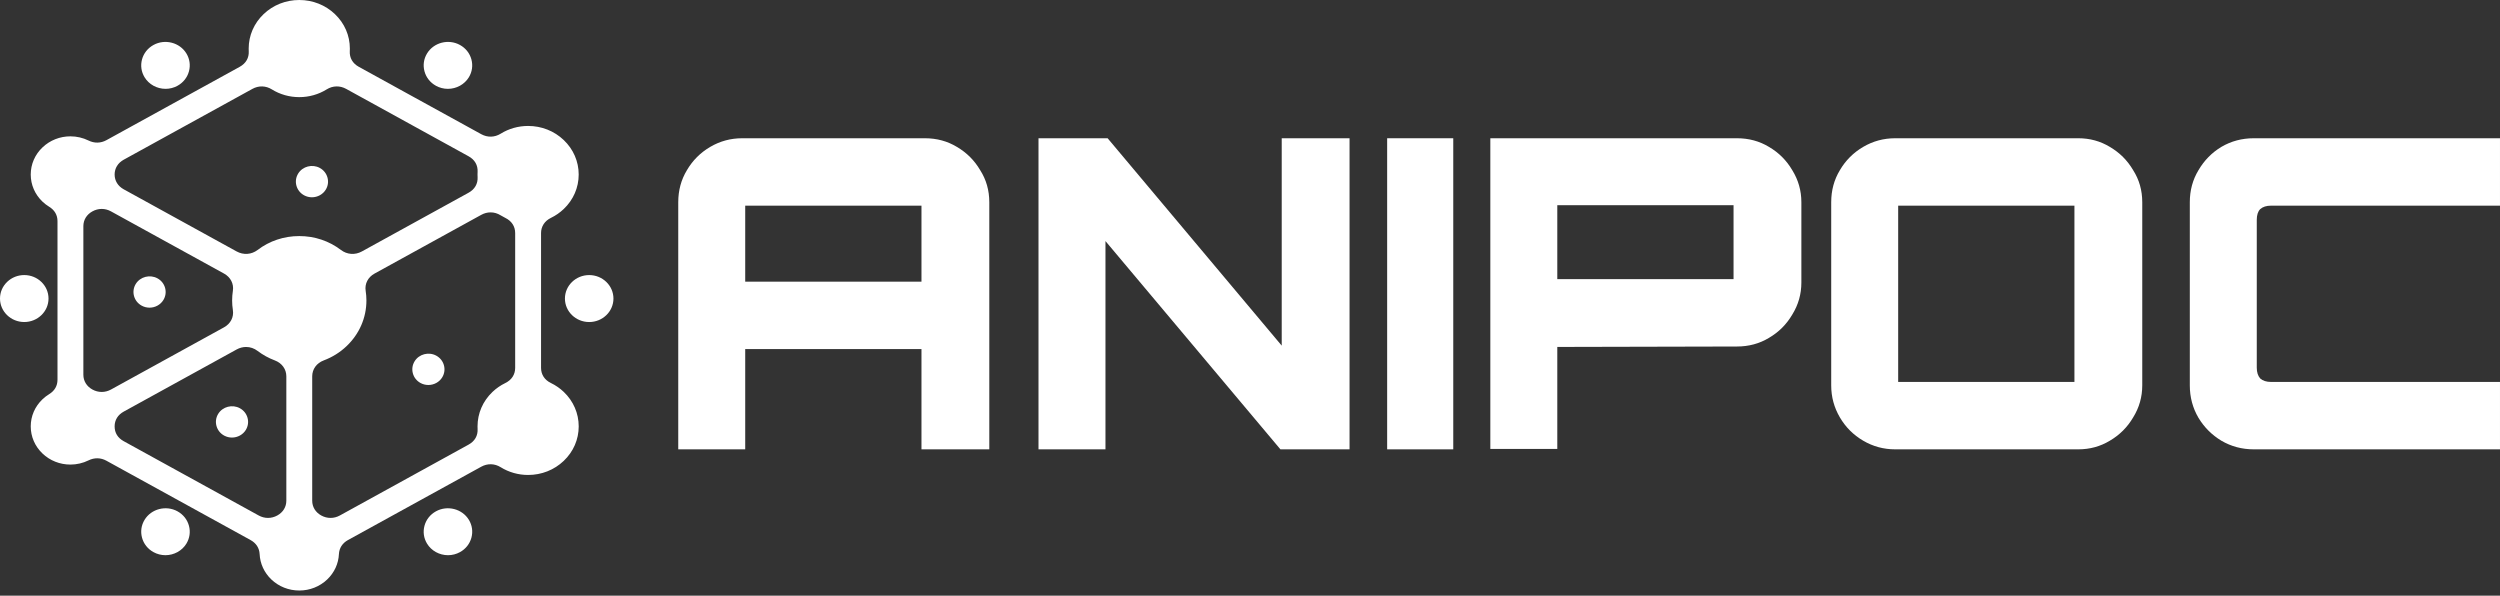 <svg width="277" height="66" viewBox="0 0 277 66" fill="none" xmlns="http://www.w3.org/2000/svg">
<rect x="0" y="0" width="277" height="66" fill="#333333" stroke="none"/>
<g clip-path="url(#clip0_43_497)">
<path d="M75.15 49.787V22.404C75.15 21.097 75.471 19.914 76.108 18.861C76.744 17.774 77.606 16.913 78.692 16.276C79.779 15.639 80.957 15.318 82.234 15.318H102.482C103.789 15.318 104.971 15.639 106.024 16.276C107.11 16.913 107.972 17.774 108.609 18.861C109.279 19.914 109.614 21.097 109.614 22.404V49.787H102.099V38.68H82.57V49.787H75.15ZM82.57 31.212H102.099V22.787H82.57V31.212Z" fill="white"/>
<path d="M115.066 49.787V15.318H122.725L142.015 38.297V15.318H149.53V49.787H141.871L122.486 26.712V49.787H115.066Z" fill="white"/>
<path d="M153.697 49.787V15.318H161.021V49.787H153.697Z" fill="white"/>
<path d="M165.129 49.739V15.318H192.46C193.767 15.318 194.949 15.639 196.002 16.276C197.089 16.913 197.951 17.774 198.587 18.861C199.257 19.948 199.592 21.125 199.592 22.404V31.308C199.592 32.586 199.257 33.764 198.587 34.85C197.951 35.937 197.089 36.799 196.002 37.435C194.949 38.072 193.767 38.393 192.46 38.393L172.548 38.441V49.739H165.129ZM172.548 30.925H192.077V22.739H172.548V30.925Z" fill="white"/>
<path d="M209.983 49.787C208.705 49.787 207.527 49.466 206.441 48.829C205.354 48.193 204.492 47.331 203.856 46.244C203.219 45.157 202.898 43.98 202.898 42.702V22.404C202.898 21.097 203.219 19.914 203.856 18.861C204.492 17.774 205.354 16.913 206.441 16.276C207.527 15.639 208.705 15.318 209.983 15.318H230.278C231.556 15.318 232.719 15.639 233.772 16.276C234.858 16.913 235.72 17.774 236.357 18.861C237.027 19.914 237.362 21.097 237.362 22.404V42.702C237.362 43.98 237.027 45.157 236.357 46.244C235.72 47.331 234.858 48.193 233.772 48.829C232.719 49.466 231.556 49.787 230.278 49.787H209.983ZM210.318 42.319H229.847V22.787H210.318V42.319Z" fill="white"/>
<path d="M249.715 49.787C248.408 49.787 247.212 49.466 246.125 48.829C245.072 48.193 244.225 47.345 243.588 46.292C242.952 45.205 242.631 44.008 242.631 42.702V22.404C242.631 21.097 242.952 19.914 243.588 18.861C244.225 17.774 245.072 16.913 246.125 16.276C247.212 15.639 248.408 15.318 249.715 15.318H276.999V22.787H251.63C251.117 22.787 250.72 22.916 250.433 23.169C250.179 23.423 250.05 23.825 250.05 24.366V40.739C250.05 41.251 250.179 41.648 250.433 41.936C250.72 42.189 251.117 42.319 251.63 42.319H276.999V49.787H249.715Z" fill="white"/>
<path d="M48.305 56.654C47.667 57.004 47.216 57.575 47.031 58.261C46.851 58.933 46.951 59.633 47.314 60.231C47.794 61.024 48.684 61.516 49.639 61.516C50.102 61.516 50.56 61.399 50.962 61.177C51.599 60.827 52.051 60.256 52.235 59.57C52.415 58.898 52.315 58.199 51.953 57.6C51.213 56.378 49.576 55.954 48.305 56.654H48.305Z" fill="white"/>
<path d="M19.666 56.654C18.393 55.954 16.757 56.378 16.017 57.599C15.654 58.198 15.554 58.898 15.734 59.569C15.918 60.256 16.37 60.826 17.007 61.176C17.409 61.398 17.866 61.515 18.329 61.515C19.284 61.515 20.175 61.023 20.655 60.231C21.018 59.632 21.117 58.932 20.937 58.26C20.753 57.574 20.301 57.004 19.665 56.654H19.666Z" fill="white"/>
<path d="M48.303 9.506C48.705 9.727 49.162 9.844 49.626 9.844C50.58 9.844 51.471 9.352 51.951 8.56C52.314 7.961 52.413 7.261 52.234 6.59C52.05 5.904 51.598 5.333 50.962 4.982C49.689 4.282 48.053 4.706 47.314 5.928C46.951 6.527 46.851 7.226 47.031 7.897C47.215 8.584 47.667 9.154 48.304 9.505L48.303 9.506Z" fill="white"/>
<path d="M5.376 33.078C5.376 31.644 4.17 30.477 2.688 30.477C1.977 30.477 1.307 30.742 0.801 31.225C0.284 31.718 0 32.376 0 33.079C0 34.514 1.206 35.68 2.688 35.68C4.169 35.68 5.376 34.513 5.376 33.078Z" fill="white"/>
<path d="M18.342 9.844C18.805 9.844 19.263 9.727 19.666 9.505C20.302 9.155 20.754 8.584 20.938 7.898C21.118 7.226 21.018 6.526 20.655 5.927C19.915 4.706 18.279 4.282 17.007 4.983C16.37 5.333 15.918 5.904 15.734 6.59C15.554 7.262 15.654 7.961 16.017 8.559C16.497 9.351 17.387 9.843 18.342 9.843V9.844Z" fill="white"/>
<path d="M24.83 48.259L24.86 48.276H24.863C25.119 48.411 25.409 48.482 25.701 48.482C26.332 48.482 26.922 48.156 27.24 47.631C27.483 47.229 27.551 46.758 27.43 46.307C27.307 45.848 27.006 45.467 26.582 45.234C25.743 44.772 24.662 45.054 24.172 45.863C23.929 46.264 23.862 46.735 23.983 47.186C24.106 47.644 24.406 48.026 24.83 48.259Z" fill="white"/>
<path d="M61.043 42.441C60.337 42.097 59.948 41.499 59.948 40.756V25.825C59.948 25.093 60.347 24.479 61.043 24.141C61.568 23.886 62.045 23.555 62.464 23.156C63.532 22.139 64.119 20.782 64.119 19.337C64.119 17.891 63.531 16.535 62.463 15.517C61.406 14.509 60.004 13.955 58.515 13.955C57.432 13.955 56.382 14.251 55.476 14.813C54.803 15.23 54.017 15.251 53.321 14.867C50.562 13.348 47.802 11.829 45.041 10.312L39.755 7.402C39.069 7.025 38.715 6.41 38.756 5.667C38.761 5.563 38.764 5.47 38.764 5.382C38.764 3.937 38.177 2.581 37.108 1.562C36.052 0.555 34.65 7.62939e-06 33.159 7.62939e-06C31.668 7.62939e-06 30.267 0.555 29.21 1.563C28.142 2.581 27.554 3.937 27.554 5.382C27.554 5.474 27.557 5.569 27.561 5.67C27.602 6.41 27.247 7.025 26.563 7.402C21.639 10.11 16.715 12.819 11.793 15.53C11.162 15.876 10.459 15.892 9.812 15.572C9.195 15.267 8.501 15.106 7.804 15.106C6.638 15.106 5.538 15.541 4.709 16.331C3.869 17.131 3.406 18.199 3.406 19.337C3.406 20.474 3.869 21.541 4.71 22.343C4.936 22.558 5.185 22.748 5.45 22.91C6.052 23.278 6.37 23.827 6.37 24.498V42.081C6.37 42.753 6.051 43.303 5.448 43.671C5.183 43.834 4.934 44.025 4.708 44.239C3.869 45.039 3.406 46.106 3.406 47.243C3.406 48.38 3.869 49.448 4.709 50.249C5.537 51.039 6.636 51.475 7.803 51.475C8.5 51.475 9.194 51.314 9.812 51.008C10.459 50.688 11.163 50.703 11.794 51.05L27.768 59.841C28.381 60.179 28.736 60.729 28.767 61.392C28.817 62.455 29.278 63.454 30.065 64.204C30.894 64.994 31.993 65.429 33.16 65.429C34.326 65.429 35.426 64.994 36.255 64.204C37.042 63.454 37.503 62.456 37.553 61.392C37.584 60.729 37.939 60.178 38.552 59.84L53.321 51.712C54.018 51.329 54.803 51.349 55.477 51.768C56.383 52.329 57.434 52.626 58.516 52.626C60.005 52.626 61.407 52.071 62.465 51.063C63.532 50.046 64.12 48.69 64.121 47.243C64.121 45.798 63.532 44.442 62.465 43.423C62.045 43.024 61.567 42.693 61.044 42.439L61.043 42.441ZM52.918 47.532C52.959 48.273 52.604 48.888 51.919 49.264L37.656 57.115C37 57.475 36.249 57.475 35.593 57.115C34.958 56.765 34.593 56.169 34.593 55.48V41.695C34.593 40.904 35.081 40.229 35.868 39.934C36.823 39.576 37.676 39.043 38.406 38.347C39.82 36.999 40.599 35.203 40.599 33.291C40.599 32.933 40.571 32.574 40.516 32.224C40.394 31.445 40.769 30.714 41.496 30.314L53.321 23.806C53.653 23.623 54.002 23.531 54.357 23.531C54.747 23.531 55.123 23.641 55.474 23.859C55.638 23.961 55.81 24.057 55.986 24.142C56.693 24.485 57.081 25.083 57.081 25.826V40.758C57.081 41.501 56.693 42.099 55.986 42.442C55.461 42.697 54.984 43.029 54.566 43.426C53.499 44.444 52.91 45.8 52.91 47.246C52.91 47.342 52.913 47.438 52.918 47.534V47.532ZM25.803 32.223C25.748 32.575 25.72 32.934 25.72 33.29C25.72 33.646 25.748 34.006 25.803 34.357C25.925 35.136 25.55 35.868 24.823 36.267L12.301 43.158C11.645 43.519 10.894 43.519 10.238 43.158C9.603 42.809 9.237 42.213 9.237 41.524V25.056C9.237 24.366 9.603 23.77 10.238 23.421C10.565 23.241 10.912 23.149 11.27 23.149C11.627 23.149 11.973 23.24 12.301 23.421L24.823 30.312C25.549 30.712 25.925 31.444 25.802 32.222L25.803 32.223ZM13.701 45.61L26.227 38.717C26.55 38.539 26.909 38.444 27.265 38.444C27.724 38.444 28.165 38.596 28.54 38.881C29.119 39.321 29.763 39.676 30.45 39.934C31.237 40.229 31.726 40.904 31.726 41.695V55.48C31.726 56.168 31.362 56.764 30.726 57.115C30.07 57.475 29.318 57.475 28.663 57.115L13.702 48.881C13.047 48.52 12.7 47.955 12.7 47.245C12.7 46.535 13.065 45.961 13.701 45.61ZM26.226 27.864L13.701 20.971C13.065 20.621 12.7 20.025 12.7 19.336C12.7 18.647 13.065 18.051 13.701 17.7L27.965 9.849C28.661 9.466 29.446 9.486 30.119 9.904C31.025 10.466 32.075 10.763 33.156 10.762H33.165C34.245 10.762 35.294 10.465 36.198 9.903C36.871 9.485 37.657 9.465 38.354 9.848L51.919 17.315C52.603 17.691 52.959 18.306 52.918 19.046C52.912 19.145 52.909 19.239 52.909 19.334C52.909 19.429 52.912 19.526 52.918 19.621C52.958 20.361 52.603 20.977 51.918 21.354L40.092 27.862C39.341 28.276 38.455 28.213 37.779 27.699C36.453 26.69 34.856 26.157 33.158 26.157C31.461 26.157 29.865 26.69 28.538 27.698C27.862 28.213 26.976 28.275 26.225 27.862L26.226 27.864Z" fill="white"/>
<path d="M65.282 30.478C63.8 30.478 62.594 31.646 62.594 33.08C62.594 34.515 63.8 35.682 65.282 35.682C66.764 35.682 67.97 34.515 67.97 33.08C67.97 31.646 66.764 30.478 65.282 30.478Z" fill="white"/>
<path d="M33.689 21.637L33.697 21.641C33.96 21.784 34.258 21.859 34.56 21.859C35.19 21.859 35.78 21.533 36.098 21.008C36.342 20.606 36.408 20.136 36.288 19.685C36.165 19.226 35.865 18.845 35.441 18.611C34.602 18.149 33.521 18.431 33.032 19.24C32.788 19.642 32.721 20.112 32.842 20.564C32.965 21.023 33.266 21.404 33.69 21.637H33.689Z" fill="white"/>
<path d="M48.344 39.41C47.504 38.947 46.423 39.23 45.934 40.039C45.69 40.441 45.623 40.912 45.744 41.363C45.867 41.822 46.169 42.203 46.592 42.435C46.857 42.581 47.158 42.657 47.462 42.657C48.093 42.657 48.683 42.331 49 41.806C49.244 41.404 49.311 40.934 49.19 40.482C49.067 40.023 48.766 39.642 48.342 39.409L48.344 39.41Z" fill="white"/>
<path d="M17.448 30.841C16.609 30.38 15.528 30.661 15.037 31.47C14.794 31.872 14.727 32.343 14.848 32.795C14.972 33.253 15.273 33.634 15.696 33.866C15.961 34.012 16.262 34.089 16.567 34.089C17.198 34.089 17.788 33.762 18.106 33.236C18.35 32.834 18.416 32.364 18.296 31.913C18.172 31.454 17.872 31.073 17.448 30.84L17.448 30.841Z" fill="white"/>
</g>
<defs>
<clipPath id="clip0_43_497">
<rect width="277" height="66" fill="white"/>
</clipPath>
</defs>
</svg>
